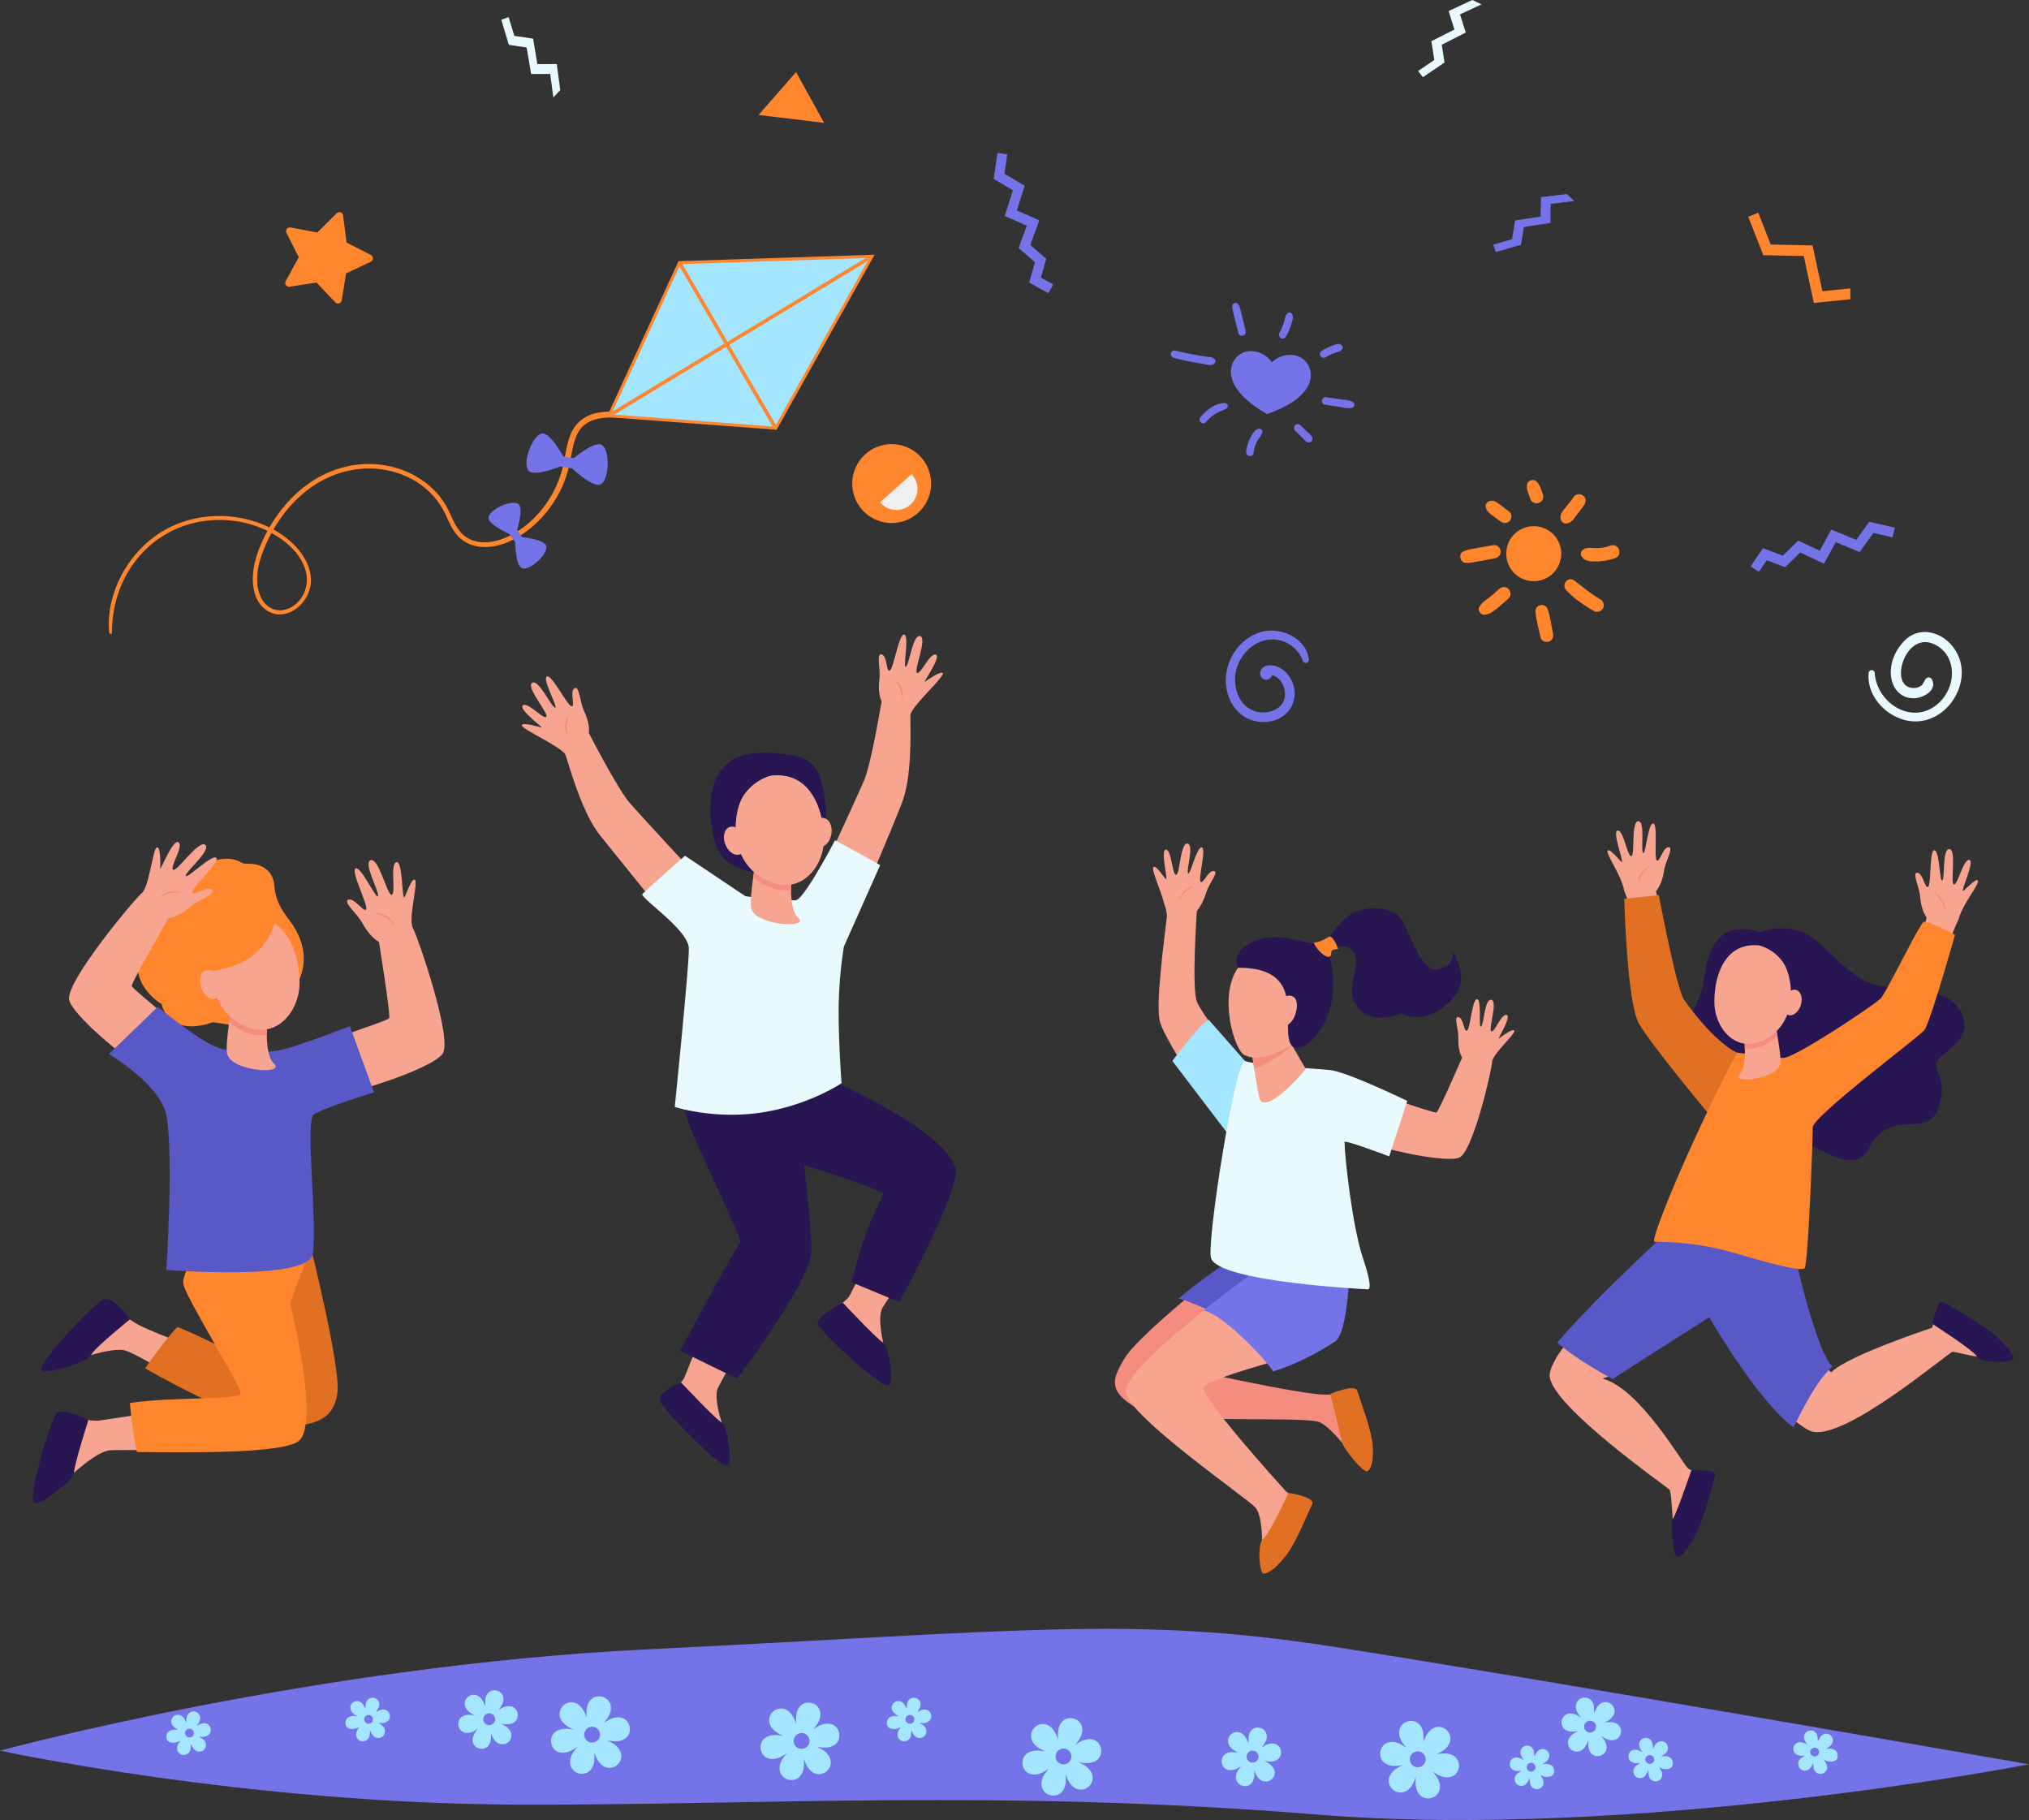 <svg xmlns="http://www.w3.org/2000/svg" viewBox="0 0 1613.35 1446.86"><rect x="0" y="0" width="1613.35" height="1446.86" fill="#333333" stroke="none"/><defs><style>.cls-1{fill:#7473e8;}.cls-2{fill:#ff862d;}.cls-3{fill:#efefef;}.cls-4{fill:#e9faff;}.cls-5{fill:#271651;}.cls-6{fill:#f7a491;}.cls-7{fill:#f48c7f;}.cls-8{fill:#e27023;}.cls-9{fill:#5858c6;}.cls-10{fill:#a4e5ff;}</style></defs><title>Ресурс 2</title><g id="Слой_2" data-name="Слой 2"><g id="Layer_1" data-name="Layer 1"><polygon class="cls-1" points="1401.81 435.75 1417.53 441.75 1429.84 429.81 1446.98 437.78 1456.17 421.01 1475.96 429.17 1486.33 414.77 1506.64 419.51 1504.85 427.2 1489.66 423.66 1478.72 438.85 1459.7 431.01 1450.36 448.06 1431.44 439.26 1419.42 450.93 1404.85 445.37 1398.55 454.68 1392.01 450.26 1401.81 435.75"/><path class="cls-1" d="M0,1391.73s249-67.52,513.18-80.47c300.21-14.73,387.22-26.75,544.35-2.57s555.82,93.88,555.82,93.88-312.27,60.66-565.57,40-445.46-7.21-636.88-7.94C194.24,1433.78,0,1391.73,0,1391.73Z"/><path class="cls-2" d="M227.15,223.55l10.41-19.06-9.79-19.38a3,3,0,0,1,3.21-4.28l21.35,4,15.4-15.31a3,3,0,0,1,5.07,1.74l2.77,21.54,19.32,9.92a3,3,0,0,1-.08,5.35l-19.63,9.3-3.46,21.44a3,3,0,0,1-5.12,1.57L251.69,224.6l-21.46,3.33A3,3,0,0,1,227.15,223.55Z"/><path class="cls-2" d="M732.35,363.52a31.34,31.34,0,1,1-44.26-2.42A31.33,31.33,0,0,1,732.35,363.52Z"/><path class="cls-3" d="M699.85,399.31A16.75,16.75,0,1,0,724.8,377Z"/><path class="cls-2" d="M1197.74,441.67a21.86,21.86,0,1,1,23.32,20.3A21.86,21.86,0,0,1,1197.74,441.67Z"/><path class="cls-2" d="M1234.82,503.41c-1.31-6.34-2.1-13.13-4.26-19.24-1.86-5.26-10.07-3.65-9.65,2,.51,6.91,2.67,13.93,4.12,20.7.58,2.74,4.21,4,6.61,3.17,2.94-1,3.74-3.86,3.18-6.62Z"/><path class="cls-2" d="M1272.29,476.32c-7.25-4.27-13.57-9.56-20.25-14.61-5.23-3.95-10.86,2.84-6.56,7.53,6.17,6.74,14.27,12,22.09,16.61,2.47,1.46,5.92,0,7.12-2.4a5.42,5.42,0,0,0-2.4-7.13Z"/><path class="cls-2" d="M1258.56,437.18a3.76,3.76,0,0,0-1,5.05c2.45,4.44,8.67,4.22,13.09,4.07a47,47,0,0,0,13.58-2.58c6.44-2.2,3-12.2-3.52-10C1268.11,438.05,1263.33,433.36,1258.56,437.18Z"/><path class="cls-2" d="M1251.6,394.67c-6.36,9.31-11.56,12.45-10.75,17.58.47,3,2.84,4.42,5.73,3.77,3.42-.78,5.28-4.4,7.33-6.95s3.89-4.88,5.65-7.48c1.59-2.36,1.81-5.41-.52-7.44-2-1.7-5.82-1.85-7.44.52Z"/><path class="cls-2" d="M1226.81,393.05c-2-5.64-2.48-7.69-5.12-10.31-2.3-2.28-7.14-.83-7.46,2.53-.37,3.92.45,5.37,2.58,11.3a5.3,5.3,0,1,0,10-3.52Z"/><path class="cls-2" d="M1200,406.71c-9.18-7-11-8.93-14.65-8.55-2.11.22-4.48,2.25-4,4.62.86,4.41,3.42,5.6,11.86,11.76a5.33,5.33,0,0,0,7.32-.51c1.74-2,1.73-5.62-.51-7.32Z"/><path class="cls-2" d="M1163.18,438.66c-3.62,1.91-2.17,8.17,1.75,8.68,3.75.49,5.2-.11,23.41-3.44,2.82-.51,5.13-2.57,4.92-5.65-.18-2.61-2.82-5.43-5.65-4.91C1168.7,436.75,1166.8,436.73,1163.18,438.66Z"/><path class="cls-2" d="M1191.71,468.45c-10,9.66-11.44,8-15.38,13.86-1.81,2.7,1.17,7,4.3,6.43,4-.74,5.11-1.41,10.36-5.57,3-2.42,6-5,8.77-7.71,2.08-2,1.52-5.76-.52-7.53-2.33-2-5.45-1.49-7.53.52Z"/><polygon class="cls-4" points="445.48 71.57 442.73 50.93 427.31 50.99 423.88 30.71 408.97 28.5 404.44 13.61 398.58 15.74 404.63 35.65 418.77 37.75 422.33 58.84 437.49 58.78 439.99 77.49 445.48 71.57"/><polygon class="cls-1" points="1245.89 154.26 1225.21 156.72 1225.05 172.14 1204.73 175.27 1202.31 190.16 1187.35 194.47 1189.4 200.36 1209.4 194.59 1211.7 180.49 1232.84 177.23 1232.99 162.06 1251.73 159.84 1245.89 154.26"/><polygon class="cls-4" points="1170.74 0 1151.86 8.77 1156.5 23.47 1138.16 32.77 1140.49 47.67 1127.62 56.43 1131.4 61.39 1148.61 49.69 1146.41 35.56 1165.48 25.89 1160.91 11.43 1178.03 3.48 1170.74 0"/><path class="cls-1" d="M1011.35,288a20.43,20.43,0,0,1,16.55-5.73c9.37.9,15.11,9,14.28,17.66-1,10.05-10.93,21.08-34.8,29.21-21.87-12.54-29.53-25.28-28.56-35.33.84-8.68,8-15.51,17.4-14.6A20.42,20.42,0,0,1,1011.35,288Z"/><path class="cls-1" d="M933.45,284.49A209.31,209.31,0,0,0,957,289.36c2.4.36,6.45,1.68,8.41-.13a2.54,2.54,0,0,0,.55-3.45c-1.47-2.25-5.2-2-7.61-2.36-7.36-1.09-15.64-2.68-23.91-4.77a3,3,0,0,0-3.42,2.42,3,3,0,0,0,2.42,3.42Z"/><path class="cls-1" d="M1053.51,321.67c3.51.58,7,1.1,10.55,1.63s7.26,1.69,10.63,1a2.57,2.57,0,0,0,.82-4.85c-3-1.63-7-1.63-10.43-2.13s-7-1-10.57-1.51c-3.78-.49-4.78,5.22-1,5.84Z"/><path class="cls-1" d="M959,335.47c5.53-6.75,11.26-8.22,15.8-10.44a2.4,2.4,0,0,0-1-4.61c-7.56.05-14.82,5.71-19.33,11.33-2.38,3,2.16,6.66,4.58,3.72Z"/><path class="cls-1" d="M996.75,360.2a26,26,0,0,1,3.36-10.32c1.13-1.95,6.21-7.1,2.23-8.82-3.73-1.61-6.8,4.47-8.14,7a31.13,31.13,0,0,0-3.31,11.1c-.39,3.79,5.43,4.82,5.86,1Z"/><path class="cls-1" d="M1030,342.58l5.22,5.15c1.74,1.71,3.3,4.06,6,3.93a2.62,2.62,0,0,0,2.32-2.78c.06-2.42-2.85-4.3-4.44-5.86l-5.25-5.12a3,3,0,0,0-4.24.44,3.09,3.09,0,0,0,.44,4.24Z"/><path class="cls-1" d="M990.43,262.75c-4.73-19.12-4.57-19.19-5.86-20.9a2.62,2.62,0,0,0-4.65,1.09c-.34,2.22-.25,1.86,4.81,22,.4,1.59,2.51,2.31,3.92,1.78a3.12,3.12,0,0,0,1.78-3.93Z"/><path class="cls-1" d="M1022.57,267.44a45.2,45.2,0,0,0,3.93-8.85c.92-2.87,2.72-7.15.3-9.61a2.24,2.24,0,0,0-2.29-.37c-2.75,1.31-2.84,5.4-3.71,8a53.75,53.75,0,0,1-3.6,8.36,3,3,0,0,0,1.47,3.9,3,3,0,0,0,3.9-1.47Z"/><path class="cls-1" d="M1067.44,277.29c.73-1.29-.17-2.75-1.28-3.39-2.28-1.33-5.82.53-8,1.42a51.31,51.31,0,0,0-7.43,3.77,3,3,0,0,0-.66,4.15,3,3,0,0,0,4.15.66C1063.38,278.78,1065.63,280.48,1067.44,277.29Z"/><polygon class="cls-2" points="603.13 91.4 655.26 97.67 633.01 57.31 603.13 91.4"/><polygon class="cls-2" points="1434.27 203.54 1402.06 202.84 1390.1 172.29 1398.1 169.16 1407.97 194.38 1441.24 195.1 1449.05 231.51 1471.23 229.26 1471.38 237.88 1442.27 240.84 1434.27 203.54"/><path class="cls-5" d="M570.52,616.46c-9.78,17.43-5.51,51.9,2.62,63S600.63,694,600.63,694L629,703.51s20.43-29,26.08-46.77c2.18-6.89,2.55-11.36,0-26-3.3-18.88-8.18-28.65-28.78-30.92C606.32,597.64,582.34,595.38,570.52,616.46Z"/><path class="cls-6" d="M661.12,662.94c-1,6.34-5.36,10.95-9.77,10.3s-7.19-6.31-6.2-12.65,5.36-11,9.77-10.3S662.11,656.6,661.12,662.94Z"/><path class="cls-6" d="M543.9,1095.69c-2.83,5.51-16.31,15-16.31,15,11.53,13.72,48.49,42.84,48.49,42.84s4.68-4.84,2.57-9.29-12.35-32-7.71-41c1.21-2.36,10.1-19.9,17.87-29.65-10.38-3.49-20.42-8.5-30.07-13C552.67,1073.13,544.84,1093.86,543.9,1095.69Z"/><path class="cls-5" d="M541.51,1099s27.14,28.9,32.39,32c4.28,2.51,9.89,33.16,3.76,34.07s-52-45.83-53.3-52.2S541.51,1099,541.51,1099Z"/><path class="cls-6" d="M675.5,1030.15c-3.31,5.32-17.6,14-17.6,14,10.27,14.4,44.53,45.75,44.53,45.75s5.1-4.53,3.4-9.1-9.48-32.63-4-41.36c1.41-2.27,11.84-19.21,20.45-28.45-10-4.13-19.6-9.75-28.83-14.85C686.25,1008.21,676.59,1028.39,675.5,1030.15Z"/><path class="cls-5" d="M670.14,1035.59s26.86,28.69,32.09,31.79c4.27,2.52,9.74,33.2,3.59,34.09s-54.05-42.71-55.36-49.08S670.14,1035.59,670.14,1035.59Z"/><path class="cls-5" d="M657.08,857.07s95.62,41.08,102.73,72.2C763.65,946.1,715,1035.13,715,1035.13l-37.95-15.81S685,986.58,695,965c4.63-10,7.74-15.86,7.74-15.86-7.81-6.56-97.7-33.69-97.7-33.69l16.07-53.2Z"/><path class="cls-5" d="M544.67,857.07s-7.71,12.18,6.4,44.72c9.25,21.34,38.52,83.73,37.78,85-20.7,35-48,87.1-48,87.1l44.93,21.92c.65,1.14,57.07-75.85,59.27-99.14,1.68-17.84-13.34-135.58-13.34-135.58Z"/><path class="cls-6" d="M500.82,638.4c-8.71-10-26.56-44.09-32.6-55.67.18-1.12.92-7.61-3.8-17.48-3.33-7-3.75-20.82-7.74-18.06s1.19,15.14-2.34,14.21-16-26.09-19.62-23.58,9.69,25.49,6.54,24.66-13.07-23.11-18.18-19.57,14,25.14,11.25,27-14.43-12-18.54-9.18,16.83,18.26,15,17.77-15.1-4.65-15.85-2c-.85,3,31.86,17.23,34.73,23.59h0c5.29,17,14.53,48,27.62,64.2,16,19.78,51.28,63.58,51.28,63.58l32.12-24.26S511.13,650.27,500.82,638.4Z"/><path class="cls-7" d="M452.77,567.82a14.58,14.58,0,0,0-2.74,5.23,15,15,0,0,0,1.64,12.54C450.6,581.16,449.44,576.24,452.77,567.82Z"/><path class="cls-6" d="M687,620.66c5.21-12.23,11.77-50.19,14-63.08-.51-1-3.21-7-1.73-17.8,1-7.67-2.8-21,1.83-19.59S704.53,535,707.6,533s7.25-29.78,11.45-28.52-1.42,27.26,1.33,25.49,5.36-26,11.3-24.26-5.62,28.26-2.43,29.21,10-15.92,14.83-14.49S733.65,543,735.27,542s12.94-9.11,14.45-6.85c1.72,2.55-25,26.28-25.82,33.22h0c.18,17.85.88,50.21-6.63,69.65-9.19,23.79-31.87,76.4-31.87,76.4L650,701.28S680.76,635.16,687,620.66Z"/><path class="cls-7" d="M711.06,540.28a14.46,14.46,0,0,1,4.2,4.12,15,15,0,0,1,2.28,12.44C717.2,552.3,716.81,547.26,711.06,540.28Z"/><path class="cls-4" d="M544.7,680.31s-34.32,30.05-34.07,30.77c1.83,5.34,37.11,28.84,37.11,43.09,0,16.15-11.2,125.8-11.2,125.8s30.93,10.19,68.76,4.49,63.86-23.33,63.86-23.33-2.32-29.82-2.32-57.39a329.94,329.94,0,0,1,4.2-51.28l28.84-64.73L664,667.94s-24.85,47.74-31.42,47.74c-18.66,0-39.89-3.24-39.89-3.24Z"/><path class="cls-6" d="M630,691.63s-4.24,30,4.76,38.15c9.51,8.57-34.4,6.22-37.5-8-1.67-7.65,4.32-41.45,4.32-41.45Z"/><path class="cls-7" d="M601.54,680.37,630,691.63a122.36,122.36,0,0,0-1,15.77c-7,1-14.84-.46-23.38-5.32a47,47,0,0,1-6.72-4.61C600.12,688.37,601.54,680.37,601.54,680.37Z"/><path class="cls-6" d="M612.34,616.87A39,39,0,0,0,591,633c-7.89,12.68-12.25,49.36,15.93,65.4s48.66-8.8,48.13-32.3S643.8,612.57,612.34,616.87Z"/><path class="cls-6" d="M612.34,616.87A39,39,0,0,0,591,633c-7.89,12.68-12.25,49.36,15.93,65.4s48.66-8.8,48.13-32.3S643.8,612.57,612.34,616.87Z"/><path class="cls-6" d="M591.82,665.67c2.23,6,.63,12.11-3.57,13.57S578.84,677,576.62,671s-.63-12.11,3.57-13.57S589.6,659.63,591.82,665.67Z"/><path class="cls-2" d="M219.67,802.29a29.8,29.8,0,0,1-29.89,13.28l-20.63-2.91s-33,13.47-40.73-14.53c0,0-21.65-12.29-18.91-35,1.4-11.67,12.09-24.63,12.09-24.63s8.63-36,29.69-43c0,0,16.39-15.39,33.3-12.42,8.23,1.45,5.6,3.56,12.41,3.53,11.72-.06,20.31,5.89,21.21,17.82.8,10.43,5.08,18.19,11.47,26.53C247.68,754.45,245.8,780,219.67,802.29Z"/><path class="cls-6" d="M301.35,748.84s-6.92-3.3-13.21-15c-4-7.48-16-17.07-11.05-18.62s12.66,11.1,14.09,7.47-12.86-31-8.33-32.39,16.37,25.22,17.66,22-12.1-26.51-5.7-28.49,13.31,28.63,16.74,27.57-1.57-24.43,3.58-26,4.43,28.89,6.28,28c1-.47,5.57-15.24,8.37-14.13,3.16,1.25-5.38,31.57-1.59,38.25S360.08,825.42,352,837.63s-83.25,37.24-98.31,32.78S230,851.07,233.59,841.93s74.75-29.71,75.89-32.58S301.35,748.84,301.35,748.84Z"/><path class="cls-7" d="M297.87,725.68a16.49,16.49,0,0,1,6.38,1.15,17.26,17.26,0,0,1,10.06,9.74C311.07,732.72,307.46,728.45,297.87,725.68Z"/><path class="cls-6" d="M133.9,730s7.64-.62,17.66-9.28c6.44-5.55,21.06-10.25,16.94-13.47s-15.77,5.87-15.82,2,23-24.39,19.31-27.32-24.27,17.76-24.32,14.27,20.73-20.47,15.46-24.6-22.63,22-25.46,19.81,8.54-18.46,4.29-21.78-14.46,22.83-14.48,20.78.48-16.87-2.52-16.83c-3.41,0-6.21,31.41-12.12,36.31S51.78,780.71,55,795s64.57,64.41,80.23,65.59,29-9.65,28.88-19.49-59.3-54.34-59.34-57.42S133.9,730,133.9,730Z"/><path class="cls-7" d="M145.38,709.61a16.4,16.4,0,0,0-6.37-1.2,17.32,17.32,0,0,0-12.86,5.53C130.55,711.49,135.44,708.79,145.38,709.61Z"/><path class="cls-6" d="M109.33,1052.75c-15.75-9-12.69-13.32-18.07-12.57S39,1080.85,39,1080.85s4.38,3.88,10.14,3.08S83,1072.15,97,1073.09c3.7.25,12.14,4.55,23.09,10.75,4.26-6.95,8.63-13.71,14.86-20C123.09,1059.2,113.49,1055.15,109.33,1052.75Z"/><path class="cls-6" d="M79.15,1129.25c-7.49,1-25.41-3.37-25.41-3.37-7.89,16-17.38,59.09-17.38,59.09s7.85.68,11.35-3.34,26.75-26.84,39-28.55c3.2-.45,14.21-.35,29.05-.19a186.92,186.92,0,0,1-4.19-28.48C94.83,1127,81.63,1128.91,79.15,1129.25Z"/><path class="cls-5" d="M70.23,1129s-11.59,36.33-11.34,41.85c.2,4.5-27.16,27.37-32,23.71s13-66.23,18.56-71.1S70.23,1129,70.23,1129Z"/><path class="cls-5" d="M103.26,1048.92s-28.65,23-30.81,28.24c-2.29,5.52-37.31,16.63-39.6,11.59s42.27-53.6,49.94-55.9S103.26,1048.92,103.26,1048.92Z"/><path class="cls-8" d="M246.49,989l-66.58-6.47,38.74,112.11s-44.58-26.75-77.62-39.76c-6.23,6.25-21.33,26-25.59,33,30.52,17.27,85.27,45.26,107.19,45.75,29.79.67,43.06-6.66,45.66-26.3C271,1086.76,246.49,989,246.49,989Z"/><path class="cls-2" d="M247.44,991.71l-76.85-16.82s-27.15,34.72-24.74,46.12,45.28,80.21,45.56,86.34-54.24,2.75-88.15,8c.81,9.51,3.32,29.48,5.62,38.95,42.17.44,115.29,1.34,128.41-8.56,17.73-13.38-6.74-110.23-6.74-110.23Z"/><path class="cls-9" d="M278.2,815.78l19.21,52.64s-40.77,12.4-47.89,17.63,3,85.62-.75,110.71c-3.28,22-116.53,12.78-116.53,12.78s5.85-87.68.31-121.65c-4.16-25.51-46-49.93-46-49.93l38.89-37.52s30.65,25.06,45,31.28c15,6.51,40.45,5.64,53.55,2.79C238,831.46,278.2,815.78,278.2,815.78Z"/><path class="cls-6" d="M213.16,806.53s-4.23,30.78,4.74,39.11c9.46,8.8-34.26,6.38-37.34-8.15-1.67-7.85,4.3-42.5,4.3-42.5Z"/><path class="cls-7" d="M184.86,795l28.3,11.54a128.85,128.85,0,0,0-1,16.17c-6.92,1-14.78-.47-23.28-5.45a48,48,0,0,1-6.69-4.72C183.45,803.2,184.86,795,184.86,795Z"/><path class="cls-6" d="M195.61,729.9a38.87,38.87,0,0,0-21.22,16.54c-7.85,13-12.19,50.6,15.86,67s48.46-9,47.93-33.12S226.94,725.49,195.61,729.9Z"/><path class="cls-2" d="M218.26,733.47s-5.49,29.95-42.64,37.19S145.31,789,145.31,789s-7.37-20,12.07-34.73,25.76-19.13,33.08-24.67S218.26,733.47,218.26,733.47Z"/><path class="cls-6" d="M175.18,779.92c2.22,6.19.63,12.42-3.55,13.92s-9.37-2.3-11.59-8.49-.62-12.41,3.56-13.91S173,773.74,175.18,779.92Z"/><path class="cls-6" d="M1557.63,730c2.93-11.35,17.09-27.92,15-30.06-1.85-1.89-10.81,8.29-11.78,8.32-1.8,0,9.73-24.12,5-24.69s-9.08,19.94-12.21,19.56,2.32-27.39-3.51-28.1-3.48,22.73-5.67,24.87-2.12-23.45-6.25-24-2.51,26.55-5,28.94-4-10.49-8.6-11,1.62,11.43,2.16,18.87c.86,11.6,5.22,16.72,5.22,16.72s-.9,3.35-2.27,8.35l22.44,5.86C1554.16,736.56,1557.07,732.17,1557.63,730Z"/><path class="cls-7" d="M1537.6,709.6a14.68,14.68,0,0,1,4.69,3.21,15.19,15.19,0,0,1,4.56,11.42C1545.64,720,1544.28,715.27,1537.6,709.6Z"/><path class="cls-6" d="M1291.25,707.13c-2.11-11.54-15.07-29.07-12.84-31,2-1.76,10.2,9,11.16,9.13,1.79.16-8-24.75-3.27-25s7.65,20.54,10.8,20.38-.38-27.49,5.49-27.78,1.86,22.92,3.89,25.21,3.78-23.24,7.93-23.45.63,26.67,2.9,29.22,4.77-10.17,9.36-10.4-2.42,11.29-3.49,18.67c-1.68,11.51-6.39,16.31-6.39,16.31s.66,3.41,1.67,8.48l-22.8,4.27C1294.25,714,1291.66,709.36,1291.25,707.13Z"/><path class="cls-7" d="M1312.68,688.24a14.42,14.42,0,0,0-4.91,2.87,15.11,15.11,0,0,0-5.35,11.06C1303.92,698,1305.61,693.42,1312.68,688.24Z"/><path class="cls-6" d="M1232.23,1094.35c2.77,24.5,92.38,87,95.16,89.82s2.27,47.68,7.17,47.68,27.43-54.38,23.51-58.3-11.6-2.06-16.25-6.71-38.11-62.79-67.08-70.74c-1.73-.48,6.8-2.24,6.8-2.24-11.54-11.28-20.93-19-35.43-26.46C1236.76,1078.45,1231.65,1089.23,1232.23,1094.35Z"/><path class="cls-6" d="M1544.23,1037.69c-3.6,0-7.92,17.84-7.92,17.84s-66.79,22-80,35.23c-.73.73-5.24-5.18-6.25-6.24-13.25,12.28-17.56,27.93-22.9,45.06,5.06,3.75,10.63,8,14.77,8.7,28,4.9,107.85-63.68,110.79-63.68s42.78,11.43,42.78,1.63S1547.82,1037.69,1544.23,1037.69Z"/><path class="cls-5" d="M1537.05,1052.71c.64.63,32.65,21,34.93,25.83s26.8,5.26,28.25,2.16c.85-1.84,1.36-4.23-10.53-16.13-9.78-9.78-35.08-24.19-43.79-29a3.08,3.08,0,0,0-4.35,1.5C1539.45,1042.08,1535.78,1051.44,1537.05,1052.71Z"/><path class="cls-5" d="M1344.76,1169.37c-.45.77-11.56,33.86-14.68,38.22-1.7,2.38.13,29.34,3.5,30,2,.37,4.43.26,13-14.25,7-11.93,14.58-40,17.06-49.68a3.09,3.09,0,0,0-2.55-3.83C1355.66,1169,1345.67,1167.81,1344.76,1169.37Z"/><path class="cls-9" d="M1456.94,1086.42c-15-15.93-33.34-104.37-33.34-104.37l-97-3.38s-58.84,53.81-88.39,88.73c11.76,10.11,28.91,20.71,44,28.85l76.87-49.09s37.89,66,67,87.57C1434.14,1118.93,1443.68,1098.71,1456.94,1086.42Z"/><path class="cls-5" d="M1399.67,741a49.7,49.7,0,0,1,32.21-.58c17.4,5.71,38.72,41,65.84,44s55.26,1.76,62.93,23.28-21,30.3-21,38.2,6.66,12.3,3.58,28.11-9.72,19.76-26.09,19.76-25.81,8.35-30.3,18-13.7,14.49-30.59,6.58-17.51-10.24-40.54-4.53-59.68-29.24-70.43-64.82,6.08-49.66,8.64-65S1358.73,728.3,1399.67,741Z"/><path class="cls-8" d="M1381.13,836.77s-16.53-6.28-42-41.9c-6.14-8.58-20.11-83.3-20.11-83.3l-27.47,3s2,82.4,11.68,99.23,54.89,71.09,54.89,71.09Z"/><path class="cls-2" d="M1554.51,743.19s-19.88,70.08-24.31,75.7c-4,5.12-88.77,68.59-88.77,77.29s-3.7,109.22-6.51,112-24.79-3.07-56.52-12.28a223.52,223.52,0,0,0-62.84-8.68c-4.09,0,26.68-76.16,65.57-150.48,0,0,27.09,4.27,36.81,4.27s72.61-42.41,77.31-47.1,31.82-61.09,34.52-61.09C1535.91,732.85,1554.51,743.19,1554.51,743.19Z"/><path class="cls-6" d="M1386,819.39s4.7,26.86-2.9,34.45c-8,8,30.25,4.49,32.49-8.35,1.21-6.94-5.14-37.14-5.14-37.14Z"/><path class="cls-7" d="M1410.44,808.35l-24.45,11a113.21,113.21,0,0,1,1.39,14.15c6.1.67,12.95-.89,20.25-5.54a43.4,43.4,0,0,0,5.72-4.35C1411.94,815.5,1410.44,808.35,1410.44,808.35Z"/><path class="cls-6" d="M1398.91,751.61a34.08,34.08,0,0,1,19.15,13.82c7.3,11.15,12.32,44-11.75,59.32s-42.8-6.36-43.11-27.5S1371.29,748.74,1398.91,751.61Z"/><path class="cls-6" d="M1418.44,794.82c-1.75,5.5-.15,10.91,3.57,12.09s8.14-2.32,9.89-7.81.14-10.91-3.57-12.09S1420.19,789.33,1418.44,794.82Z"/><path class="cls-7" d="M1076.3,1106.92c-3.64-3.1-4.16,1.77-22.37,1.77s-94.15-16.82-94.15-16.82l37.08-31a41.15,41.15,0,0,0-9.83-9.16c-13.59-8.87-28-15.72-43.84-19.38-21,17.74-42.35,37-48.44,46.69-11.32,18.1-13.41,27.54,10,40.82s133.58,5.22,145,11,25.75,27.66,29.65,31,9.89,2.22,9.89,2.22S1079.94,1110,1076.3,1106.92Z"/><path class="cls-5" d="M1154.91,756.47s3,10.58-11.42,14.3-23.35-35.13-31.55-42.81-33-9.77-46,5.56c-7.1,8.43-9.32,12.1-9.88,13.7-.46,1.3.19,1.22.19,1.22l3.9,5.58s12.5-5.82,17.22,4.8-9.19,28,2.73,42.43,33.78,4.22,33.78,4.22c18.13,9.34,39-4.92,45.7-18.41S1154.91,756.47,1154.91,756.47Z"/><path class="cls-9" d="M996.86,1060.88l49.79-41.6L991,993.61s-30,18.4-54,38.73C952.82,1036,994.07,1057.42,996.86,1060.88Z"/><path class="cls-6" d="M1000.56,1066.77c-13-9.89-26.33-21.42-43.38-25-28.16,22.6-63.12,53.14-62,64.76,1.86,19.38,95.63,83.82,102.85,91.73s5.53,37.17,4.81,42,5.29,8.6,5.29,8.6,27.15-36.58,34.23-52.55c0,0-15.95-6.5-20.35-11.32s-66-72.85-64.73-81.64c.71-4.77,28.21-13.13,54.92-20.9C1009.66,1076.62,1006.28,1071.2,1000.56,1066.77Z"/><path class="cls-1" d="M1005.14,990.23l-13.39,24.9s-16,11.54-34.76,26.62c17,3.6,52.67,42.67,55.21,48.48,22.51-6.55,44.45-20.48,49.3-23.69,10.62-7,11.57-58.87,11.57-58.87Z"/><path class="cls-8" d="M1024.27,1186.93c0,.81-15.36,33.49-19.91,36.39s-3.32,26.86.22,27.58c2.09.42,8.27-1.75,18.09-14.44,8.08-10.44,16.65-32.38,20.75-40.67C1046.2,1190.19,1024.27,1186.48,1024.27,1186.93Z"/><path class="cls-8" d="M1057.72,1108.44c.57.65,8.39,34.56,9.81,39.27s16.34,23.15,19.68,21.91c2-.73,5.37-5.62,4.24-20.8-.92-12.47-9.58-34.38-12.17-43.1C1077.54,1099.82,1057.4,1108.08,1057.72,1108.44Z"/><path class="cls-6" d="M1162.62,840.72s-3.5-5-3-15.29c.34-6.61-4.07-17.84.15-16.86s4.22,12.5,6.8,10.67,4.18-25.83,8-24.93.8,23.4,3.1,21.76,2.79-22.53,8.2-21.26-2.85,24.44,0,25.11,7.72-14.07,12.07-13.06-7.55,19.81-6.2,18.85,10.8-8.37,12.31-6.51c1.72,2.11-17.39,18.84-17.57,24.82s-15.13,71.4-26.16,76.25-75.2-8.85-84-17.9-17-33.43-10.45-38,74.35,21.41,76.4,20S1162.62,840.72,1162.62,840.72Z"/><path class="cls-6" d="M951.81,796.62c-4.47-10.49-.12-72.54-.12-72.54s4.47-4.57,7.58-14.94c2-6.66,10.35-16.41,5.82-16.74s-8.61,11.06-10.52,8.44,5-26.9.9-27.21-9.08,22.94-10.78,20.6,5.21-23.2-.59-23.63-5.83,25.1-9,24.87-3.32-19.67-8-20,1.75,23.72,0,23.35c-.94-.2-7.63-11.1-9.79-9.73-2.44,1.56,5.09,16.47,8.62,30.08.49,1.88,1.46,3,2,8.83-2.27,20-9.45,71.45-5.46,84.79,4.89,16.33,45.58,76.43,45.58,76.43l21-41.44S957.06,809,951.81,796.62Z"/><path class="cls-7" d="M949.46,704.36a14.72,14.72,0,0,0-5.18,2c-.22.22-5.62,3-6.67,9.52C939.62,712.3,941.86,708.27,949.46,704.36Z"/><path class="cls-10" d="M961,810.6s-5.11,1.44-28.86,32.79l44.6,58.53,16.77-54.4Z"/><path class="cls-4" d="M1025.24,848.29s-27.62-2.18-35.2-4.76-30.52,142.85-27.18,156.32c4.81,19.35,124.56,25.12,124.56,25.12s5.41,2.31-3.45-24-14.86-82.5-14.86-93.1c0-2.06,35.5,11.44,35.5,11.44L1119,875.19s-44-21.24-59.38-24.21C1055.36,850.15,1025.24,848.29,1025.24,848.29Z"/><path class="cls-6" d="M1022.81,810.24l1.51,15.62,14,24s-27.54,33.34-36,25.37c-1.9-1.78-6.7-37.06-6.7-37.06Z"/><path class="cls-7" d="M1024.32,825.86l2.92,5.33a101.91,101.91,0,0,1-30,18.63c-1-6.48-1.68-11.64-1.68-11.64l27.26-27.94Z"/><path class="cls-6" d="M994.45,759s-7.28,6.61-10,10.34c-15.93,22.18-3,65.93,5.28,69.57,12.59,5.51,29-1.9,47.43-14.42s24.29-32.79,7.39-50.42S994.45,759,994.45,759Z"/><path class="cls-5" d="M1055.7,755.05l-5-4.82c-19.72,0-35.44-11.88-57.57.07-14.61,7.89-8.6,19-8.6,19,54.09,0,34.57,42.63,41.2,59.59S1073.69,809.16,1055.7,755.05Z"/><path class="cls-6" d="M1017.87,803.06s.76-14,9.34-11.22,1.89,23.85-5.23,23.11S1017.87,803.06,1017.87,803.06Z"/><path class="cls-2" d="M1057.12,744.5s-8.15,5.06-11.44,4.64,5,10.23,9.44,11.34,2.86-3.14,3.79-4.6,5.15-1.39,5.15-1.39S1061,745,1057.12,744.5Z"/><polygon class="cls-1" points="818.32 224.57 822.95 208.4 809.98 197.16 816.45 179.4 798.94 171.69 805.37 151.27 790.13 142.19 793.1 121.53 800.92 122.66 798.7 138.1 814.78 147.69 808.6 167.31 826.39 175.15 819.26 194.75 831.92 205.73 827.64 220.72 837.46 226.19 833.62 233.09 818.32 224.57"/><path class="cls-2" d="M89,502.92c.14-54.54,42.62-94.85,95.55-89a84.63,84.63,0,0,1,36,12.52c10.31,6.55,19.94,16.29,22.81,28.53,2.71,11.61-3.07,24.64-14.57,29-16.36,6.24-31.66-12.53-20.5-43.34a120.86,120.86,0,0,1,17-31.55C266,355.09,333,366.24,353.36,407.22c2.76,5.55,5,11.45,8.72,16.46,7.19,9.65,18.63,12.53,30.14,10.66,24.11-3.92,51.95-29.19,59.95-62.57,5.72-23.89,2.83-43.69,46.29-39.32,2.87.28,2.85-4.2,0-4.49-12-1.2-25.72-2.06-35.91,5.66-10.78,8.17-11.85,22.15-14.3,34.4-9.95,49.54-61.87,77.88-81.89,55.14-7.74-8.8-7.9-19.12-19.6-31.82-27.34-29.7-85.11-34.65-123.25,14.2a122.13,122.13,0,0,0-18.24,32.85c-3.67,10-5.56,21.1-3.15,31.6,2.22,9.68,9.5,18.28,20.07,18.44,11.27.18,21-9.48,24-19.78,5.64-19.15-11.77-43.59-43.34-53.95-24.82-8.14-53.39-5.26-75.52,8.86-28,17.88-43.32,51.21-40.48,79.36.13,1.35,2.15,1.42,2.15,0Z"/><polygon class="cls-2" points="695.44 202.47 617.51 341.64 482.45 331.56 539.53 207.63 695.44 202.47"/><polygon class="cls-10" points="486.06 329.44 541.08 209.97 691.28 205 616.17 339.15 486.06 329.44"/><polygon class="cls-2" points="691.28 205 688.34 205.09 578.47 271.69 542.52 209.92 541.08 209.97 540.27 211.74 576.01 273.18 487.18 327.02 486.06 329.44 488.44 329.61 577.46 275.66 614.32 339.01 616.17 339.15 616.93 337.79 579.91 274.17 689.87 207.52 691.28 205"/><path class="cls-1" d="M430.82,344.68c-7.71,1.39-15.66,23.48-10.61,29.46S451,368.59,451,368.59,438.52,343.29,430.82,344.68Z"/><path class="cls-1" d="M478.57,353.7c6.67,4.1,6,27.57-.87,31.3S451,368.59,451,368.59,471.91,349.59,478.57,353.7Z"/><rect class="cls-1" x="446.32" y="363.39" width="9.31" height="8.23" transform="translate(73.56 -75.21) rotate(10.38)"/><path class="cls-1" d="M412.07,400.64c-5.28-3.76-23,4.31-23.6,10.77s21.13,15.06,21.13,15.06S417.36,404.41,412.07,400.64Z"/><path class="cls-1" d="M434.37,434.18c1.43,6.33-12.87,19.53-19.07,17.6s-5.7-25.31-5.7-25.31S432.94,427.86,434.37,434.18Z"/><rect class="cls-1" x="406.35" y="422.4" width="7.71" height="6.82" transform="translate(534.51 -152.23) rotate(56.07)"/><path class="cls-1" d="M1040.72,523.85c-2.61-17.76-24.26-26.38-39.84-20.88-17.23,6.09-28.1,24.64-25.85,42.61,2.43,19.45,17.82,31.25,35.56,27.77,17.27-3.38,23.88-21.43,14.76-35.25-6.53-9.9-17.6-11.19-21.76-6.79-3.25,3.43-1.37,9.26,3.65,9a5.07,5.07,0,0,0,4.26-3.45c4.59.49,10.62,6.92,10.22,15.79-.51,11.33-13.47,15.58-23,13-12.09-3.27-17.43-16.08-16.57-27.71.89-12.22,9.35-24,21-28.15a25.82,25.82,0,0,1,32.7,15.38A2.52,2.52,0,0,0,1040.72,523.85Z"/><path class="cls-4" d="M1485.86,535.19c-1.68,18.15,14,34.75,31.34,37.78,18,3.14,34-8.55,40.2-25.07,12.2-32.6-23.56-58.31-43-38.59-18.11,18.42-12.38,45.77,7.17,45.78,7.37,0,19.24-6.16,14.53-15.08a3,3,0,0,0-5.12,0c-2.37,4-2.18,4.18-3.3,5.08a10.06,10.06,0,0,1-6.4,1.84c-19.91-.34-6.67-45.75,16.79-34.75,12.88,6,16.68,20.65,12.21,33.4-4.3,12.28-15.85,21.79-29.21,20.94-15.95-1-29.34-15.65-30.37-31.33a2.44,2.44,0,0,0-4.88,0Z"/><path class="cls-10" d="M1097.49,1392.53c.58-1.51,1.66-7,8.22-7.65,5.68-.59,10,3,12.47,4.39-1.49-1.83-4.29-4.87-5.33-9.19-2.76-11.5,12.4-16.54,17.38-6.86,2,3.8,1.64,6.73,1.64,11.66a23.87,23.87,0,0,1,4.4-8.29c8.18-9.2,20.4.14,16.15,9.47-2.19,4.83-7.17,7-10.08,8.52,3-.44,4.72-.9,8.11-.53,17.56,1.88,9.68,29.48-11,14.42,0,0-.08,0-.12,0,2,2.53,4.67,5.49,5.48,9.87,2.19,11.85-14.88,16.56-18.55,3.63-1.15-4-.45-9.1-.44-9.47-1,2.57-2.2,6.69-5.57,9.77-8.67,7.92-20.85-3-14-12.43,3-4.23,7.59-5.65,8.94-6.64-4.05.73-8,1.24-11.88-.37-5.31-2.19-5.43-6.43-5.8-6.87Zm30.07,12.36a6.29,6.29,0,0,0,0-12.57,6.29,6.29,0,1,0,0,12.57Z"/><path class="cls-10" d="M1224.59,1410.88c1.34,1.93,2.8,3.7,2.74,6.35a5.25,5.25,0,0,1-4.49,5.08,5.48,5.48,0,0,1-6.17-4.56,19.44,19.44,0,0,1-.28-4.21c-1.3,2.32-2.89,6.71-7.27,6.16a5.08,5.08,0,0,1-4.48-3.65c-.76-2.39.1-4.64,2.2-6.34.94-.76,2-1.36,3-2-.48,0-1,0-1.48.11a7.79,7.79,0,0,1-5.72-1.17c-4.81-3.27-1.17-12.92,7.56-8.26.51.27,1,.58,1.39.81-1.42-2.45-3.9-5.5-1.85-8.89a5.06,5.06,0,0,1,4-2.5,4.93,4.93,0,0,1,4.46,1.66c1.83,2,1.64,4.29,1.79,7.09,1.13-2.22,1.87-4.44,4.58-5.71a5.3,5.3,0,0,1,6.31,1.67,5.43,5.43,0,0,1-.15,6.6,12.86,12.86,0,0,1-4.45,3.34c.75-.06,1.33-.06,1.91-.15a8.14,8.14,0,0,1,4.54.65,4.85,4.85,0,0,1,2.8,3.07C1237.35,1413.34,1229.27,1413.88,1224.59,1410.88Zm-10.62-6a3.54,3.54,0,0,0,3.52,3.52,3.63,3.63,0,0,0,3.49-3.46,3.56,3.56,0,0,0-3.45-3.54A3.49,3.49,0,0,0,1214,1404.88Z"/><path class="cls-10" d="M1329.89,1399.85a4.88,4.88,0,0,0-2.8-3.07,8.07,8.07,0,0,0-4.55-.65c-.57.08-1.16.09-1.91.14a13,13,0,0,0,4.45-3.33,5.45,5.45,0,0,0,.15-6.61,5.3,5.3,0,0,0-6.3-1.67c-2.72,1.28-3.45,3.49-4.58,5.71-.16-2.79,0-5-1.8-7.08a4.93,4.93,0,0,0-4.46-1.67,5.06,5.06,0,0,0-4,2.51c-2,3.39.44,6.44,1.86,8.89-.4-.23-.88-.55-1.39-.82-8.74-4.65-12.38,5-7.57,8.26a7.8,7.8,0,0,0,5.72,1.18c.5-.08,1-.08,1.49-.12-1,.68-2.08,1.29-3,2a5.67,5.67,0,0,0-2.2,6.33,5.11,5.11,0,0,0,4.48,3.66c4.39.54,6-3.84,7.27-6.17a19.5,19.5,0,0,0,.28,4.22,5.48,5.48,0,0,0,6.17,4.55,5.24,5.24,0,0,0,4.49-5.07c.06-2.66-1.4-4.43-2.73-6.36C1323.6,1407.74,1331.69,1407.2,1329.89,1399.85Zm-18.06,2.41a3.55,3.55,0,0,1-3.53-3.53,3.49,3.49,0,0,1,3.56-3.47,3.55,3.55,0,0,1,3.45,3.53A3.64,3.64,0,0,1,1311.83,1402.26Z"/><path class="cls-10" d="M1461,1393.9a4.85,4.85,0,0,0-2.8-3.07,8.07,8.07,0,0,0-4.55-.65c-.57.08-1.16.09-1.91.14a13,13,0,0,0,4.46-3.33,5.45,5.45,0,0,0,.15-6.61,5.31,5.31,0,0,0-6.31-1.67c-2.72,1.28-3.45,3.49-4.58,5.71-.15-2.79,0-5.05-1.79-7.08a5,5,0,0,0-4.47-1.67,5,5,0,0,0-4,2.51c-2.06,3.38.43,6.44,1.85,8.89-.39-.23-.88-.55-1.39-.82-8.73-4.65-12.37,5-7.56,8.27a7.81,7.81,0,0,0,5.71,1.17c.5-.08,1-.08,1.49-.12-1,.68-2.08,1.29-3,2a5.65,5.65,0,0,0-2.19,6.33,5.08,5.08,0,0,0,4.48,3.66c4.38.54,6-3.84,7.27-6.17a19.31,19.31,0,0,0,.27,4.22,5.49,5.49,0,0,0,6.18,4.55,5.25,5.25,0,0,0,4.49-5.07c0-2.66-1.4-4.42-2.74-6.36C1454.73,1401.79,1462.81,1401.25,1461,1393.9Zm-18.06,2.41a3.54,3.54,0,0,1-3.52-3.53,3.48,3.48,0,0,1,3.55-3.47,3.55,3.55,0,0,1,3.45,3.53A3.62,3.62,0,0,1,1443,1396.31Z"/><path class="cls-10" d="M1254.67,1376.21c-3.17.41-6.38.92-9.42-.78a6.56,6.56,0,0,1-3.58-5.84,6.89,6.89,0,0,1,6.47-7.38c4.61-.23,7.91,2.68,8.85,3.17-2-3-4-5.24-4-8.76a6.89,6.89,0,0,1,5.71-6.89,6.76,6.76,0,0,1,6.23,1.73c2.87,2.66,2.53,6.11,2.68,10a1.82,1.82,0,0,1-.2.8c2-4.06,3.11-7.58,7.32-8.83a6.73,6.73,0,0,1,6.21,1.16,6.8,6.8,0,0,1,2.84,6c-.19,4.11-4.19,7.22-8,8.76-.08,0-.14.1-.2,0,1.81-.11,3.62-.34,5.43-.3,4.17.09,7.77,2.72,7.87,6.83a7.34,7.34,0,0,1-.93,4.13,6.66,6.66,0,0,1-5.44,3.39c-3.27.23-6-1.13-8.6-2.93a.37.37,0,0,0-.3,0c1.75,2.31,3.52,4.34,3.89,7.89.78,7.33-9.27,10.83-13.11,4.31-1.74-3-1.5-5.48-1.5-9.08-1.31,3.39-2.67,6.62-6,8.21a7.09,7.09,0,0,1-8.47-11c1.7-2.25,3.88-3.33,6.22-4.51A.43.43,0,0,1,1254.67,1376.21Zm9.72-8.28a4.75,4.75,0,0,0-4.77,4.83,4.73,4.73,0,1,0,9.46-.37A4.72,4.72,0,0,0,1264.39,1367.93Z"/><path class="cls-10" d="M500.78,1376.38c-.37.44-.48,4.68-5.79,6.87-3.93,1.62-7.83,1.1-11.88.38,1.34,1,5.89,2.4,8.94,6.63,6.81,9.46-5.36,20.35-14,12.43-3.37-3.08-4.61-7.2-5.57-9.77,0,.37.71,5.43-.44,9.48-3.67,12.93-20.74,8.21-18.55-3.64.8-4.38,3.52-7.34,5.48-9.87,0,0-.1,0-.12,0-20.67,15.07-28.55-12.54-11-14.42,3.39-.36,5.09.09,8.1.53-2.9-1.56-7.88-3.69-10.08-8.52-4.24-9.33,8-18.67,16.16-9.46a23.69,23.69,0,0,1,4.39,8.28c0-4.93-.31-7.86,1.65-11.66,5-9.68,20.14-4.64,17.37,6.86-1,4.32-3.84,7.37-5.32,9.19,2.47-1.4,6.79-5,12.47-4.38,6.56.68,7.64,6.14,8.21,7.64Zm-23.71,2.6a6.17,6.17,0,0,0-6.37-6.24,6.28,6.28,0,1,0,6.37,6.24Z"/><path class="cls-10" d="M875.59,1393.71c-.37.43-.48,4.68-5.79,6.87-3.93,1.61-7.83,1.1-11.88.37,1.34,1,5.89,2.4,8.94,6.64,6.81,9.45-5.36,20.35-14,12.42-3.36-3.07-4.6-7.2-5.56-9.77,0,.37.71,5.44-.44,9.48-3.67,12.93-20.74,8.22-18.55-3.63.8-4.38,3.52-7.34,5.48-9.87,0,0-.1,0-.12,0-20.68,15.06-28.55-12.54-11-14.42,3.39-.37,5.09.09,8.11.53-2.9-1.56-7.88-3.7-10.08-8.52-4.24-9.34,8-18.68,16.16-9.47a23.79,23.79,0,0,1,4.39,8.29c0-4.93-.31-7.86,1.65-11.66,5-9.69,20.14-4.65,17.37,6.86-1,4.32-3.84,7.36-5.32,9.19,2.47-1.41,6.79-5,12.47-4.39,6.56.69,7.64,6.14,8.21,7.65Zm-23.71,2.6a6.18,6.18,0,0,0-6.37-6.25,6.28,6.28,0,1,0,6.37,6.25Z"/><path class="cls-10" d="M667.38,1381.37c-.38.44-.49,4.69-5.8,6.87-3.92,1.62-7.83,1.1-11.88.38,1.34,1,5.89,2.4,8.94,6.63,6.81,9.46-5.36,20.35-14,12.43-3.37-3.08-4.61-7.2-5.57-9.77,0,.37.71,5.44-.44,9.48-3.67,12.93-20.74,8.21-18.55-3.64.81-4.37,3.52-7.34,5.48-9.87,0,0-.1,0-.12,0-20.67,15.06-28.55-12.54-11-14.43,3.39-.36,5.09.09,8.1.53-2.9-1.56-7.88-3.69-10.08-8.52-4.24-9.33,8-18.67,16.16-9.46a23.53,23.53,0,0,1,4.39,8.29c0-4.93-.31-7.87,1.65-11.67,5-9.68,20.14-4.64,17.38,6.86-1,4.33-3.85,7.37-5.33,9.19,2.47-1.4,6.79-5,12.47-4.38,6.56.68,7.64,6.14,8.22,7.65ZM643.66,1384a6.17,6.17,0,0,0-6.37-6.25,6.28,6.28,0,1,0,6.37,6.25Z"/><path class="cls-10" d="M705.44,1367.93a4.89,4.89,0,0,1,2.81-3.08,8.21,8.21,0,0,1,4.54-.65c.58.09,1.16.1,1.91.15a12.86,12.86,0,0,1-4.45-3.34,5.43,5.43,0,0,1-.15-6.6,5.31,5.31,0,0,1,6.31-1.67c2.71,1.28,3.45,3.49,4.57,5.71.16-2.8,0-5,1.8-7.08a4.91,4.91,0,0,1,4.46-1.67,5.06,5.06,0,0,1,4,2.5c2,3.39-.44,6.45-1.85,8.9.39-.24.87-.55,1.38-.82,8.74-4.65,12.38,5,7.57,8.26a7.74,7.74,0,0,1-5.72,1.17c-.5-.07-1-.07-1.48-.11,1,.68,2.07,1.29,3,2.05a5.65,5.65,0,0,1,2.2,6.33,5.11,5.11,0,0,1-4.48,3.66c-4.39.54-6-3.84-7.27-6.17a19.56,19.56,0,0,1-.28,4.22,5.48,5.48,0,0,1-6.17,4.55,5.25,5.25,0,0,1-4.49-5.08c-.06-2.65,1.4-4.42,2.73-6.35C711.73,1375.82,703.65,1375.27,705.44,1367.93Zm18-4.6a3.56,3.56,0,0,0-3.45,3.54,3.64,3.64,0,0,0,3.49,3.47,3.55,3.55,0,0,0,3.52-3.53A3.49,3.49,0,0,0,723.47,1363.33Z"/><path class="cls-10" d="M275,1367.93a4.9,4.9,0,0,1,2.8-3.08,8.25,8.25,0,0,1,4.55-.65c.57.09,1.16.1,1.91.15a12.86,12.86,0,0,1-4.45-3.34,5.43,5.43,0,0,1-.15-6.6,5.3,5.3,0,0,1,6.3-1.67c2.72,1.28,3.45,3.49,4.58,5.71.16-2.8,0-5,1.8-7.08a4.91,4.91,0,0,1,4.46-1.67,5.08,5.08,0,0,1,4,2.5c2.05,3.39-.44,6.45-1.86,8.9.39-.24.88-.55,1.39-.82,8.74-4.65,12.38,5,7.57,8.26a7.75,7.75,0,0,1-5.72,1.17c-.5-.07-1-.07-1.49-.11,1,.68,2.08,1.29,3,2.05a5.67,5.67,0,0,1,2.2,6.33,5.11,5.11,0,0,1-4.48,3.66c-4.39.54-6-3.84-7.27-6.17a19.56,19.56,0,0,1-.28,4.22,5.48,5.48,0,0,1-6.17,4.55,5.25,5.25,0,0,1-4.49-5.08c-.06-2.65,1.4-4.42,2.73-6.35C281.25,1375.82,273.16,1375.27,275,1367.93Zm18-4.6a3.56,3.56,0,0,0-3.45,3.54,3.64,3.64,0,0,0,3.48,3.47,3.54,3.54,0,0,0,3.52-3.53A3.49,3.49,0,0,0,293,1363.33Z"/><path class="cls-10" d="M132.58,1378.83a4.86,4.86,0,0,1,2.8-3.07,8.07,8.07,0,0,1,4.55-.65c.57.08,1.16.09,1.91.14a13,13,0,0,1-4.45-3.33,5.45,5.45,0,0,1-.15-6.61,5.29,5.29,0,0,1,6.3-1.67c2.72,1.28,3.45,3.49,4.58,5.71.16-2.79,0-5,1.79-7.08a5,5,0,0,1,4.47-1.67,5,5,0,0,1,4,2.51c2.06,3.39-.43,6.44-1.85,8.89.39-.23.88-.55,1.39-.82,8.74-4.65,12.37,5,7.56,8.26a7.77,7.77,0,0,1-5.71,1.18c-.5-.08-1-.08-1.49-.12,1,.68,2.08,1.29,3,2a5.65,5.65,0,0,1,2.19,6.33,5.07,5.07,0,0,1-4.48,3.66c-4.38.54-6-3.84-7.27-6.17a19.31,19.31,0,0,1-.27,4.22,5.49,5.49,0,0,1-6.18,4.55,5.24,5.24,0,0,1-4.48-5.07c-.06-2.66,1.4-4.42,2.73-6.36C138.86,1386.72,130.78,1386.18,132.58,1378.83Zm18-4.59a3.55,3.55,0,0,0-3.45,3.53,3.62,3.62,0,0,0,3.48,3.47,3.54,3.54,0,0,0,3.52-3.53A3.48,3.48,0,0,0,150.61,1374.24Z"/><path class="cls-10" d="M398.68,1370.47c2.33,1.18,4.52,2.25,6.21,4.5a7.08,7.08,0,0,1-8.46,11c-3.35-1.59-4.7-4.82-6-8.2,0,3.6.25,6.11-1.5,9.08-3.84,6.51-13.89,3-13.11-4.32.38-3.54,2.15-5.57,3.9-7.88a.3.3,0,0,0-.3,0c-2.59,1.8-5.34,3.16-8.61,2.92a6.66,6.66,0,0,1-5.44-3.39,7.38,7.38,0,0,1-.93-4.13c.11-4.1,3.7-6.74,7.88-6.83,1.81,0,3.62.19,5.43.3-.07.07-.13,0-.2,0-3.79-1.55-7.8-4.66-8-8.77a6.83,6.83,0,0,1,2.84-6,6.74,6.74,0,0,1,6.22-1.15c4.21,1.25,5.29,4.77,7.32,8.82a1.67,1.67,0,0,1-.21-.8c.15-3.89-.18-7.34,2.68-10a6.71,6.71,0,0,1,6.23-1.73,6.87,6.87,0,0,1,5.71,6.88c0,3.53-1.9,5.73-3.95,8.76.94-.49,4.23-3.4,8.84-3.17a6.9,6.9,0,0,1,6.47,7.39,6.53,6.53,0,0,1-3.58,5.83c-3,1.7-6.24,1.19-9.41.79A.36.36,0,0,0,398.68,1370.47Zm-14.39-3.94a4.73,4.73,0,1,0,9.46.38,4.78,4.78,0,0,0-4.77-4.84A4.71,4.71,0,0,0,384.29,1366.53Z"/><path class="cls-10" d="M1005.63,1400.13c2.34,1.18,4.53,2.25,6.22,4.5a7.09,7.09,0,0,1-8.46,11c-3.35-1.6-4.7-4.83-6-8.21,0,3.6.25,6.11-1.5,9.08-3.84,6.51-13.89,3-13.11-4.31.38-3.55,2.15-5.58,3.89-7.89a.28.28,0,0,0-.29,0c-2.59,1.8-5.34,3.16-8.61,2.93a6.67,6.67,0,0,1-5.44-3.4,7.3,7.3,0,0,1-.93-4.13c.1-4.1,3.7-6.74,7.88-6.83,1.8,0,3.62.19,5.43.3-.07.07-.13,0-.2,0-3.79-1.55-7.8-4.65-8-8.77a6.82,6.82,0,0,1,2.84-6,6.72,6.72,0,0,1,6.21-1.15c4.21,1.25,5.3,4.77,7.33,8.82a1.64,1.64,0,0,1-.21-.8c.15-3.89-.18-7.34,2.68-10a6.71,6.71,0,0,1,6.23-1.73,6.88,6.88,0,0,1,5.71,6.89c0,3.52-1.91,5.72-3.95,8.75.94-.48,4.23-3.4,8.84-3.17a6.9,6.9,0,0,1,6.47,7.39,6.55,6.55,0,0,1-3.58,5.83c-3,1.71-6.25,1.2-9.41.79Zm-14.38-3.94a4.73,4.73,0,1,0,9.45.38,4.76,4.76,0,0,0-4.76-4.84A4.71,4.71,0,0,0,991.25,1396.19Z"/></g></g></svg>